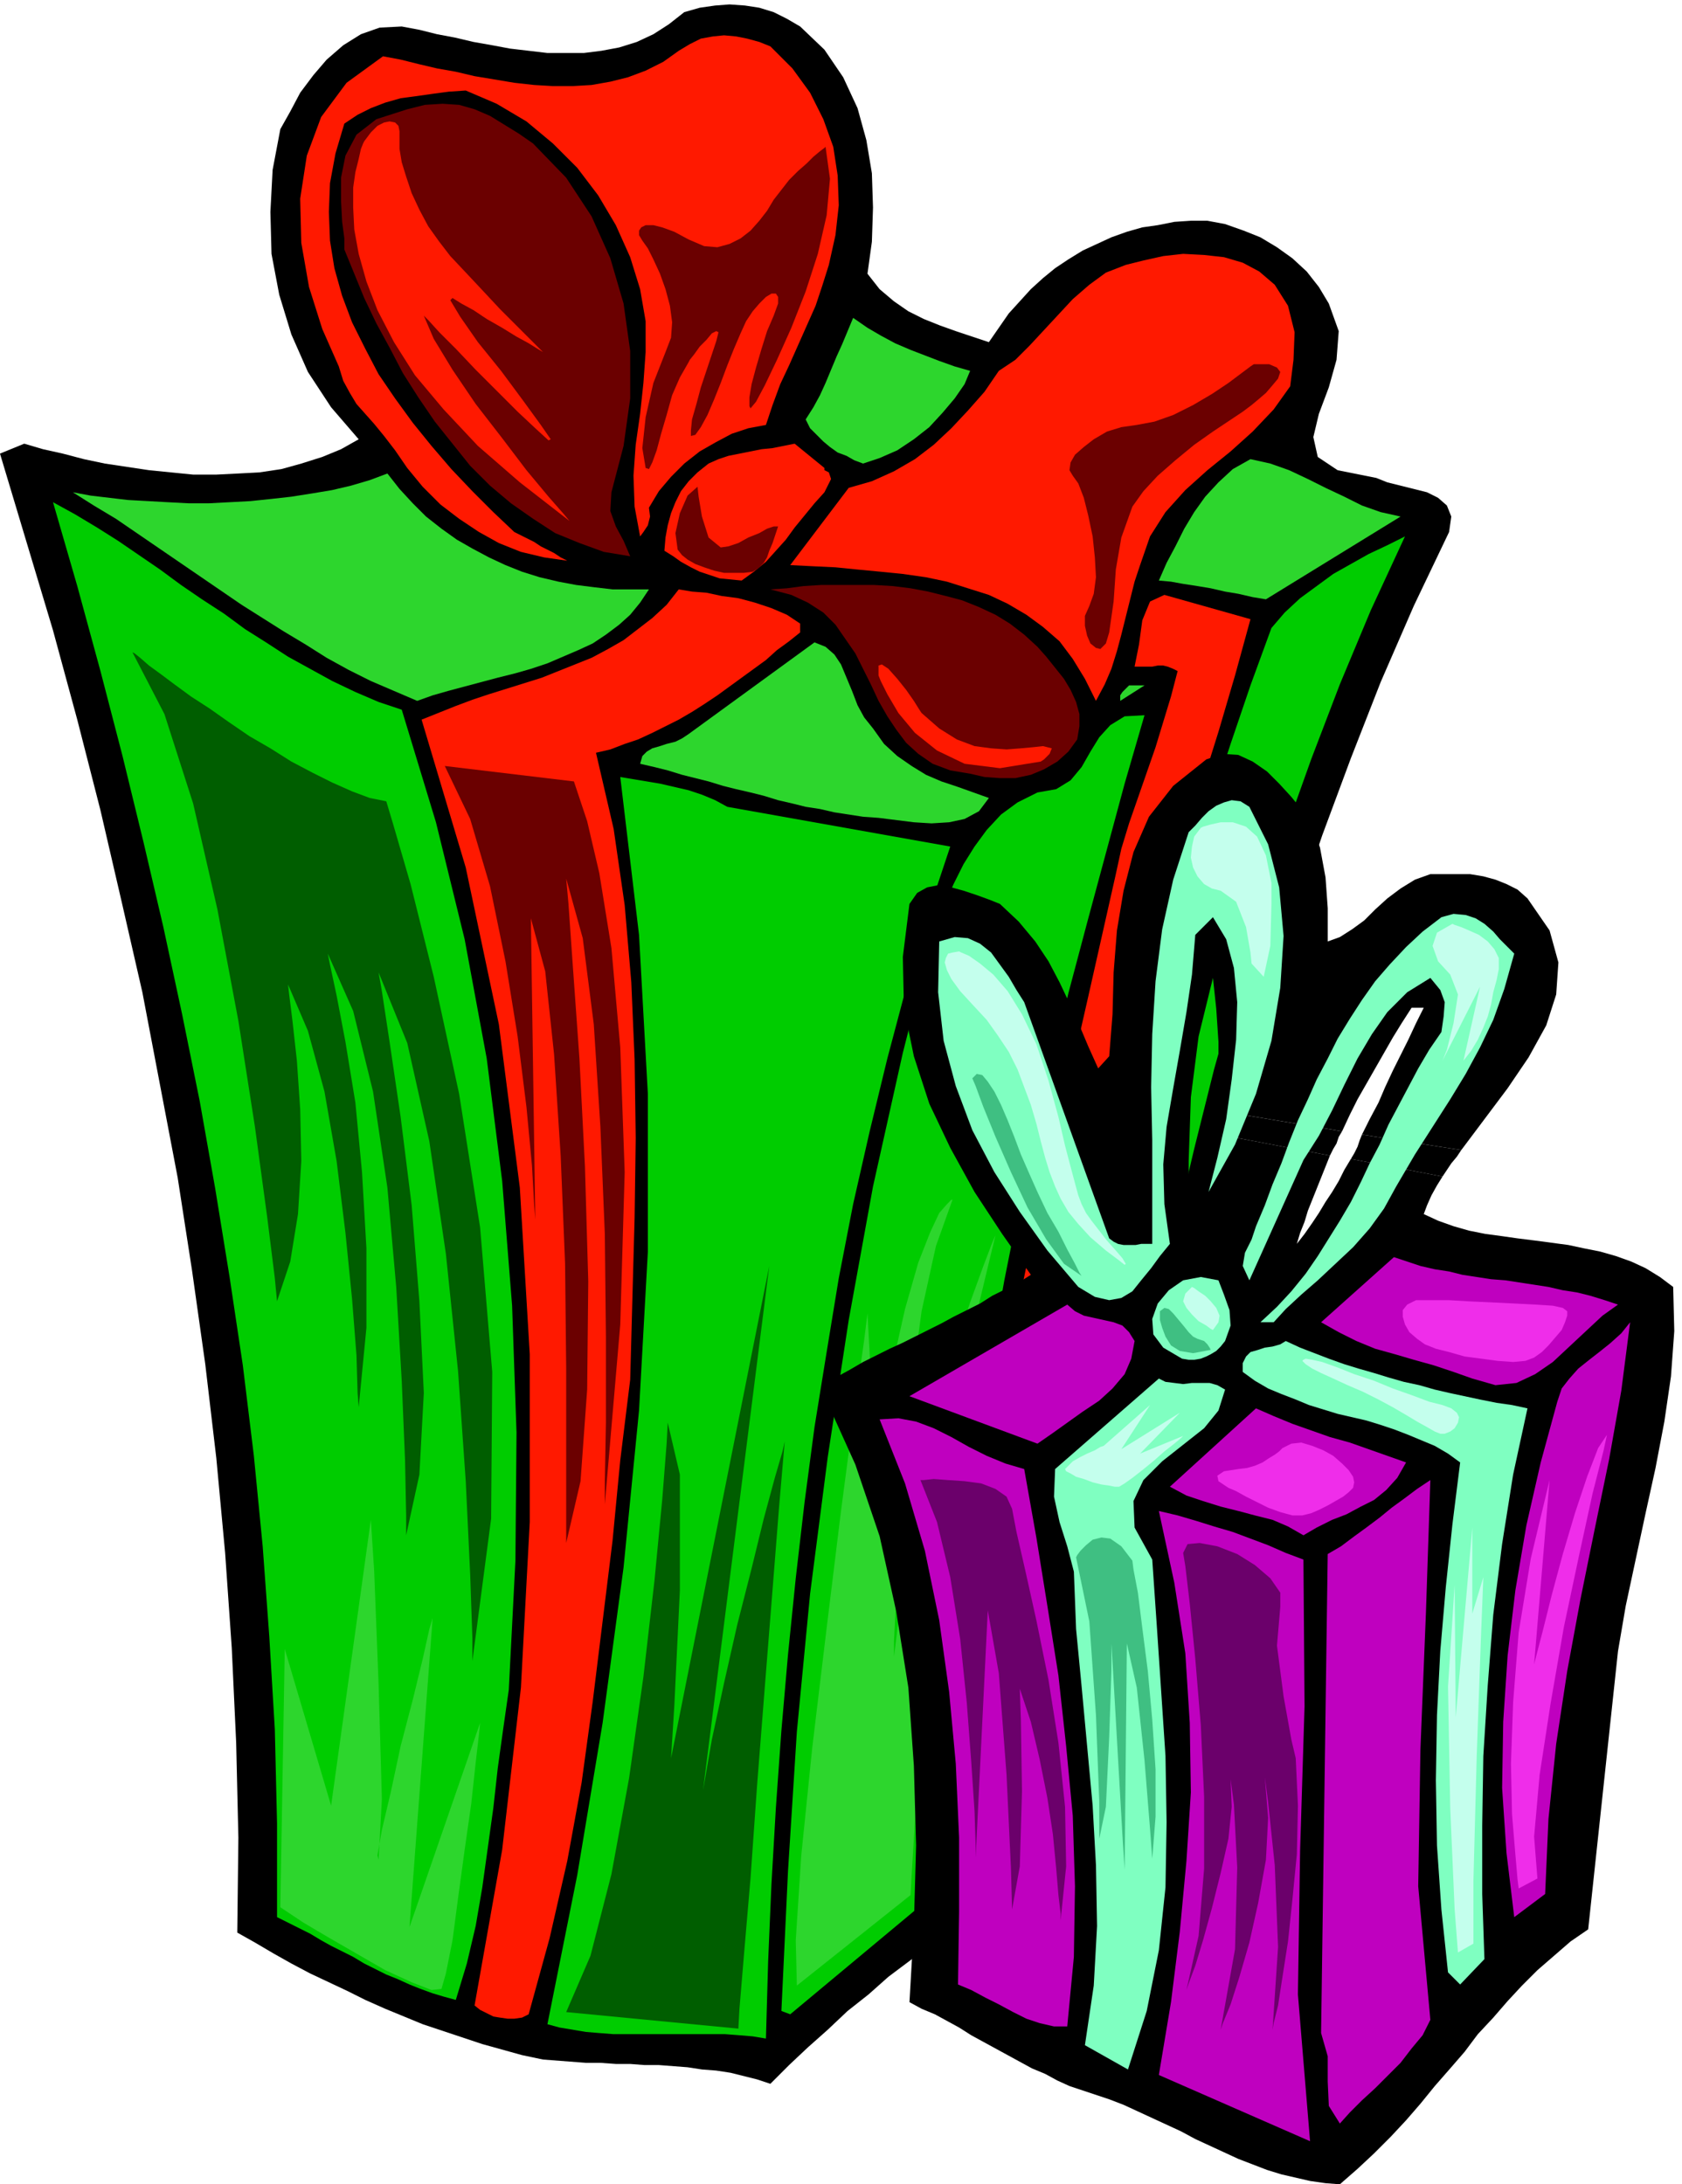 <svg xmlns="http://www.w3.org/2000/svg" fill-rule="evenodd" height="1.979in" preserveAspectRatio="none" stroke-linecap="round" viewBox="0 0 1524 1979" width="1.524in"><style>.pen1{stroke:none}.brush2{fill:#000}.brush3{fill:#0c0}.brush4{fill:#2dd62d}.brush5{fill:#ff1900}.brush6{fill:#6b0000}.brush8{fill:#bf00bf}.brush9{fill:#7fffc1}</style><path class="pen1 brush2" d="m22 402 17 5 18 4 19 5 19 4 20 3 20 3 20 2 20 2h21l20-1 19-1 20-3 18-5 19-6 17-7 16-9-25-29-21-32-15-34-11-36-7-37-1-38 2-38 7-37 9-16 9-17 12-16 12-14 15-13 16-10 17-6 20-1 16 3 16 4 16 3 17 4 17 3 16 3 17 2 17 2h33l16-2 16-3 16-5 15-7 14-9 14-11 14-4 14-2 13-1 14 1 13 2 13 4 12 6 12 7 22 21 17 25 13 28 8 29 5 30 1 31-1 31-4 29 11 14 13 11 13 9 14 7 15 6 14 5 15 5 15 5 9-13 9-13 10-11 10-11 11-10 11-9 12-8 13-8 13-6 13-6 14-5 14-4 14-2 15-3 15-1h15l16 3 17 6 15 6 15 9 14 10 13 12 11 14 9 15 9 25-2 26-7 25-9 24-5 21 4 18 18 12 35 7 10 4 12 3 12 3 12 3 10 5 8 7 4 10-2 14-32 67-30 69-27 69-26 70-24 71-22 72-20 72-19 73-18 74-16 74-16 75-14 75-14 75-13 76-12 76-12 76-19 14-19 14-19 14-19 14-20 14-19 15-20 15-19 15-19 15-20 15-18 16-19 15-18 17-18 16-17 16-17 17-12-4-12-3-12-3-13-2-13-1-13-2-13-1-13-1h-13l-13-1h-13l-14-1h-13l-13-1-13-1-13-1-19-4-18-5-18-5-18-6-18-6-18-6-17-7-17-7-18-8-16-8-17-8-17-8-17-9-16-9-17-10-16-9 1-86-2-86-4-86-6-86-8-86-10-85-12-85-13-84-16-84-16-84-19-83-19-82-21-82-22-81-24-80-24-80 22-9z"/><path class="pen1 brush3" d="m48 455 20 11 20 12 19 12 19 13 19 13 19 14 19 13 20 13 19 14 19 12 20 13 20 11 20 11 21 10 21 9 21 7 31 102 26 106 20 108 14 111 9 113 4 115-1 116-6 117-5 35-5 36-4 36-5 36-5 36-6 35-8 34-10 33-11-3-10-3-11-4-10-4-11-5-10-4-10-5-10-5-10-6-10-5-10-5-9-5-10-6-10-5-10-5-10-5v-85l-2-85-5-84-6-82-8-82-10-82-12-80-13-80-14-79-16-79-17-79-18-77-19-78-20-77-21-77-22-76z"/><path class="pen1 brush4" d="m351 429 11 14 12 13 12 12 14 11 14 10 14 8 15 8 15 7 15 6 16 5 17 4 16 3 16 2 17 2h33l-8 12-9 11-10 9-12 9-12 8-13 6-14 6-14 6-15 5-14 4-16 4-15 4-15 4-15 4-14 4-14 5-21-9-21-9-20-10-20-11-19-12-20-12-19-12-19-12-19-13-19-13-19-13-19-13-19-13-19-13-20-12-19-12 16 3 17 2 17 2 18 1 18 1 19 1h18l19-1 19-1 19-2 18-2 19-3 18-3 17-4 17-5 16-6z"/><path class="pen1 brush5" d="m347 51 16 3 16 4 17 4 17 3 17 4 18 3 18 3 18 2 17 1h18l17-1 17-3 16-4 16-6 16-8 14-10 10-6 10-5 11-2 10-1 11 1 10 2 11 3 10 4 20 20 16 22 12 24 9 25 4 26 1 27-3 27-6 27-6 19-6 18-8 18-8 18-8 18-8 17-7 19-6 18-16 3-15 5-15 8-14 8-14 11-12 12-11 13-9 15 1 8-2 8-4 6-3 4-5-27-1-28 2-28 4-28 3-28 2-28v-28l-5-29-9-29-13-29-16-27-19-25-22-22-24-20-27-16-28-12-15 1-15 2-14 2-15 2-14 4-13 5-12 6-12 8-8 27-5 27-1 26 1 26 4 25 7 25 9 24 12 24 12 23 15 22 16 22 17 21 18 21 19 20 19 19 19 18 6 3 6 3 6 3 6 4 6 3 6 3 6 4 6 3-21-3-21-5-20-8-18-10-18-12-17-13-16-16-14-17-11-16-10-13-9-11-8-9-8-9-6-10-6-11-4-13-15-34-12-38-7-40-1-40 6-39 13-35 23-31 33-24z"/><path class="pen1 brush6" d="m369 99 16-4 16-1 15 1 14 4 14 6 13 8 13 8 13 9 30 31 23 35 17 38 12 41 6 43v43l-6 43-11 42-1 17 5 14 7 13 6 14-24-4-22-8-22-9-20-13-20-14-19-16-18-18-16-20-16-20-15-22-14-22-12-23-12-22-11-23-9-22-9-22v-10l-2-15-1-19v-21l4-20 10-19 18-14 28-9z"/><path class="pen1 brush5" d="m382 652 15-6 15-6 16-6 15-5 16-5 16-5 16-5 15-6 15-6 15-6 15-8 14-8 13-10 13-10 13-12 11-14 12 2 13 1 14 3 15 2 15 4 15 5 14 6 12 8v8l-10 8-11 8-10 9-11 8-11 8-11 8-11 8-12 8-11 7-12 7-12 6-12 6-13 6-12 4-13 5-13 3 16 69 10 69 6 70 3 70 1 71-1 72-2 73-2 74-9 73-7 73-9 73-9 73-10 73-13 71-16 70-19 69-6 3-7 1h-6l-7-1-6-1-6-3-6-3-5-4 25-141 17-147 8-150v-152l-9-151-19-148-30-142-40-134z"/><path class="pen1 brush3" d="m562 704 12 2 12 2 12 2 13 3 13 3 12 4 12 5 11 6 202 36-21 63-19 65-17 64-16 66-15 66-13 67-11 67-11 68-9 68-8 69-7 69-6 69-5 70-4 69-3 70-2 70-12-2-12-1-13-1H556l-13-1-12-1-12-2-12-2-11-3 27-135 23-138 19-141 14-142 8-144V991l-8-144-17-143z"/><path class="pen1 brush4" d="m624 665 114-83 10 4 8 7 6 9 5 12 5 12 5 13 6 11 8 10 10 14 12 11 13 9 13 8 14 6 15 5 14 5 14 5-9 12-13 7-14 3-16 1-16-1-16-2-16-2-14-1-13-2-13-2-13-3-13-2-12-3-13-3-13-4-12-3-13-3-12-3-13-4-12-3-12-3-13-4-12-3-13-3 2-7 4-4 5-3 7-2 6-2 8-2 6-3 6-4z"/><path class="pen1 brush5" d="m642 420 9-4 9-3 10-2 10-2 10-2 10-1 10-2 10-2 27 22v2l4 2 2 6-6 12-9 10-9 11-9 11-8 11-9 10-9 10-11 9-11 8-10-1-10-1-9-3-9-3-8-4-9-5-7-5-8-5 1-12 2-11 3-11 4-10 5-10 7-9 8-8 10-8z"/><path class="pen1 brush6" d="m940 586 8 9 8 10 8 10 6 10 5 11 3 11v11l-2 12-8 11-10 9-12 7-12 5-14 3h-14l-14-1-13-3-18-3-16-6-13-9-11-10-9-12-8-12-8-14-7-15-7-14-7-14-9-13-9-13-11-11-14-9-15-7-19-5 15-1 15-2 16-1h48l17 1 16 2 16 3 16 4 15 4 15 6 15 7 13 8 13 10 12 11z"/><path class="pen1 brush3" d="m848 836 8-17 8-18 9-18 10-16 11-15 13-14 15-11 18-9 17-3 13-8 10-12 8-14 8-13 10-11 13-8 18-1-18 62-17 63-17 63-17 64-15 64-15 65-15 66-13 65-12 67-11 67-10 67-9 68-7 68-6 68-4 69-3 69v12l-132 110-8-3 6-127 8-126 12-125 16-124 19-124 22-121 27-121 30-118z"/><path class="pen1 brush5" d="m769 442 21-6 20-9 19-11 17-13 16-15 15-16 15-17 13-19 15-10 13-13 13-14 13-14 13-14 15-13 15-11 18-7 16-4 18-4 18-2 19 1 18 2 17 5 15 8 14 12 12 19 6 24-1 25-3 24-15 21-19 20-20 18-21 17-20 18-18 20-14 22-9 26-5 15-4 16-4 16-4 16-4 15-5 16-6 14-8 15-10-20-11-18-12-16-15-13-15-11-17-10-17-8-19-6-19-6-19-4-21-3-20-2-21-2-20-2-21-1-20-1 53-70z"/><path class="pen1 brush4" d="m773 288 13 9 12 7 13 7 14 6 13 5 13 5 14 5 14 4-5 12-9 13-11 13-12 13-14 11-15 10-16 7-15 5-8-3-7-4-8-3-7-5-6-5-6-6-6-6-4-8 7-11 6-11 5-11 5-12 5-12 5-11 5-12 5-12z"/><path class="pen1 brush5" d="m1011 792 5-23 7-23 8-23 8-23 8-23 7-23 7-23 6-23-4-2-5-2-4-1h-5l-5 1h-16l4-20 3-22 7-17 13-6 78 22-14 51-15 51-16 51-16 50-16 51-16 51-16 51-17 51-15 52-16 52-14 52-14 52-13 53-11 53-10 54-9 54-8 72-1 71 1 72-1 71-4 4-4 5-4 4-5 3-4 2-5 2-4-1-5-2 3-119 11-115 16-114 21-111 23-111 26-110 25-110 25-111z"/><path class="pen1 brush3" d="m1152 569 12-14 14-13 15-11 15-11 16-9 16-9 17-8 16-8-31 67-28 67-26 68-25 70-22 69-21 71-20 71-18 72-17 72-16 73-15 73-14 73-14 74-13 74-13 73-13 74-49 36-8-87v-86l7-85 13-85 17-84 21-83 21-82 22-81 19-52 17-53 17-52 17-54 17-53 17-52 18-53 19-52z"/><path class="pen1 brush4" d="M1023 621h14l-22 14v-5l2-3 3-3 3-3zm110-205 18 4 17 6 17 8 16 8 17 8 16 8 17 6 18 4-122 75-12-2-13-3-12-2-13-3-12-2-13-2-11-2-11-1 7-16 8-15 8-16 9-15 10-14 12-13 13-12 16-9z"/><path class="pen1 brush5" d="m330 128-1 2-2 5-2 9-3 12-2 14v18l1 20 4 22 7 25 10 26 15 29 19 30 26 31 31 33 38 33 45 35-5-6-14-16-20-24-22-29-24-31-21-31-17-28-9-21 4 4 10 11 15 15 18 19 19 19 19 19 16 15 12 11 2-1-9-13-16-22-20-27-21-26-16-23-9-15 2-2 8 5 11 6 12 8 14 8 13 8 11 6 8 5 5 3-2-2-5-5-8-8-11-11-13-13-14-15-15-16-16-17-10-13-10-14-8-15-7-15-5-15-4-13-2-12v-16l-1-5-3-3-5-1-5 1-6 3-6 6-6 8z"/><path class="pen1 brush6" d="m748 133-1 1-4 3-6 5-6 6-8 7-8 8-7 9-7 9-6 10-7 9-8 9-9 7-10 5-11 3-12-1-14-6-13-7-11-4-8-2h-7l-4 2-2 3v4l3 5 5 7 5 10 6 13 5 14 4 15 2 15-1 14-5 13-11 28-7 31-3 28 3 18 3 1 3-6 4-11 4-15 5-17 5-18 7-16 8-14 1-2 4-5 5-7 6-6 5-6 4-2 2 1-2 8-4 12-5 15-5 15-4 15-4 14-1 10v5l4-1 5-7 6-11 6-14 6-15 6-16 6-15 6-14 5-11 6-9 6-7 6-6 5-3h4l2 3v6l-4 11-6 14-5 16-5 17-4 15-2 12v8l1 2 5-6 8-15 11-23 13-29 13-33 11-34 8-35 3-33-4-29zm388 197-3 2-8 6-12 9-15 10-17 10-18 9-17 6-16 3-14 2-13 4-12 7-9 7-8 7-4 7-1 7 3 5 5 7 5 13 4 16 4 19 2 19 1 18-2 15-4 11-4 9v9l2 9 3 7 5 4 4 1 5-5 3-10 4-28 2-29 5-29 10-28 10-14 13-14 16-14 17-14 17-12 15-10 12-8 8-6 6-5 7-6 6-7 5-6 2-6-3-4-7-3h-14zM632 441l1 9 3 18 6 19 11 9 7-1 9-3 9-5 10-4 7-4 6-2h4l-1 3-2 6-2 6-3 7-2 6-3 5-5 5-5 3-8 1h-18l-9-2-9-3-8-3-7-4-5-4-4-5-2-15 4-18 7-16 9-8z"/><path class="pen1 brush5" d="m796 612 2 5 6 12 10 17 15 18 20 16 25 12 32 4 37-6 3-2 5-5 2-5-8-2-9 1-11 1-13 1-14-1-15-2-16-6-16-10-16-14-2-3-5-8-7-10-8-10-8-9-6-4-3 1v9z"/><path class="pen1 brush6" d="m403 694 117 14 3 9 9 27 11 47 11 68 8 90 4 113-4 138-14 163v-20l1-54v-78l-1-93-4-97-6-93-10-78-15-54 2 22 4 57 6 84 5 98 3 104-1 98-6 83-13 56v-158l-1-95-4-98-6-92-8-75-13-48 4 273-1-13-2-36-5-53-8-64-11-68-14-68-18-61-23-48z"/><path class="pen1" d="m120 591 2 1 5 4 8 7 11 8 12 9 15 11 17 11 17 12 19 13 19 11 19 12 19 10 18 9 18 8 16 6 15 3 6 20 16 55 21 84 23 106 19 121 11 131-1 133-17 129v-21l-2-58-4-84-7-100-11-106-15-102-20-89-26-64 3 17 7 46 10 68 10 80 7 87 4 83-4 74-12 55v-18l-1-50-3-72-5-85-8-90-13-87-18-73-23-52 2 10 6 28 8 42 9 55 6 63 4 69v72l-7 72-1-13-1-34-4-51-6-60-8-65-11-63-15-55-18-42 1 9 3 24 4 36 3 44 1 47-3 48-7 43-12 36-2-21-7-56-11-81-15-96-19-101-22-96-26-81-29-56zm485 698-1 19-4 51-7 73-10 87-13 92-16 87-19 74-22 51 156 15 1-18 4-48 6-70 6-85 7-89 7-88 6-76 5-58-2 9-7 24-10 37-11 45-13 51-12 53-11 51-8 46 60-475-89 446 3-48 5-104v-105l-11-47z" style="fill:#005e00"/><path class="pen1 brush4" d="m786 1190-3 24-9 64-12 91-13 106-13 108-10 98-5 77 1 41 103-82 1-18 3-49 6-73 8-89 10-98 13-99 17-93 19-79-3 7-8 21-12 33-15 45-15 56-15 65-14 74-10 81v-14l2-39 3-56 4-66 7-71 9-67 13-59 15-42h-1l-4 4-7 8-8 17-11 28-12 42-13 58-14 77-7-131zm-528 304-4 234 6 4 15 10 22 13 26 15 26 15 24 11 18 7 9-1 4-14 6-30 5-38 6-44 6-42 4-37 3-26 1-10-64 185 21-280-3 10-6 27-9 37-11 42-9 42-8 34-4 23 1 4 3-55-3-105-4-102-3-46-36 259-42-142z"/><path class="pen1 brush2" d="m1516 1166-12-9-13-8-13-6-14-5-14-4-15-3-14-3-15-2-15-2-16-2-14-2-15-2-15-3-14-4-14-5-13-6 3-8 4-9 5-9 5-8-83-16-6 10-5 10-6 10-6 9-6 10-6 9-7 10-7 9 3-10 4-10 3-10 4-10 4-10 4-10 4-10 4-10-105-20-3 24-3 24-3 24-4 23-10-11v-59l2-58 7-55 13-53 3 28 2 30v31l-2 31 114 19 7-15 7-14 8-14 8-14 8-14 8-14 8-13 9-14h11l-7 14-7 15-7 14-7 14-7 15-6 14-8 15-7 14 90 14 21-28 21-28 19-28 16-29 9-28 2-29-8-29-20-29-9-8-10-5-10-4-11-3-12-2h-36l-14 5-13 8-12 9-11 10-10 10-11 8-11 7-11 4v-30l-2-28-5-27-9-25-8-10-9-11-11-12-11-11-13-9-13-6-14-1-15 5-30 24-22 28-14 32-9 35-6 36-3 38-1 38-3 38-10 11-9-20-8-19-9-20-9-19-10-19-12-18-15-18-17-16-10-4-11-4-12-4-11-3-12-2-10 2-9 5-7 10-6 48 1 46 9 44 14 43 19 40 22 40 25 38 26 37-11 7-12 6-12 6-11 7-12 6-12 6-11 6-12 6-12 6-12 6-11 5-12 6-12 6-12 7-11 6-12 6v12l28 62 22 65 15 68 11 69 5 71 2 72-2 72-4 70 11 6 12 5 11 6 11 6 11 7 11 6 11 6 11 6 11 6 11 6 12 5 11 6 11 5 12 4 12 4 12 4 13 5 13 6 13 6 13 6 13 6 13 7 13 6 13 6 13 6 13 5 13 5 13 4 13 3 13 3 14 2 13 1 16-14 15-14 15-15 14-15 13-15 13-16 14-16 13-15 12-16 14-15 13-15 13-14 14-14 15-13 15-13 16-11 27-252 7-41 9-42 9-42 9-41 8-42 6-41 3-41-1-40z"/><path class="pen1 brush2" d="M1102 1006v5l-1 5v6l-1 5 105 20 3-6 3-5 2-6 3-5-114-19zm122 44 83 16 4-6 4-6 5-6 4-6-90-14-2 5-2 6-3 6-3 5z"/><path class="pen1 brush8" d="m797 1286 17-1 16 3 16 6 16 8 16 9 16 8 17 7 17 5 11 62 10 62 10 63 7 64 6 63 2 64-1 64-6 63h-12l-13-3-12-4-12-6-13-7-12-6-13-7-12-5 1-66v-67l-3-67-6-65-9-65-13-63-18-61-23-58zm170-104 7 6 8 4 9 2 9 2 9 2 8 3 6 6 5 8-3 16-6 14-11 13-12 11-15 10-14 10-14 10-13 9-116-43 143-83z"/><path class="pen1 brush9" d="m851 853 14-4 12 1 11 5 10 8 8 11 8 11 7 12 7 11 77 214 4 3 4 2 5 1h11l5-1h10v-94l-1-48 1-48 3-48 6-47 10-45 14-43 6-6 6-7 6-6 7-5 7-3 7-2 8 1 8 5 17 34 10 39 4 44-3 47-8 48-14 48-19 46-24 43 8-31 8-35 5-36 4-36 1-34-3-31-7-26-12-20-16 16-3 36-5 34-6 35-6 34-6 35-3 34 1 36 5 36-9 11-8 11-9 11-8 10-10 6-11 2-13-3-15-9-28-33-25-35-23-36-20-38-15-40-11-41-5-44 1-46zm199 396 6 3 8 1 8 1 8-1h16l7 2 7 4-6 19-13 16-19 15-19 15-17 17-9 19 1 24 16 29 4 58 4 60 4 60 1 60-1 59-6 57-11 55-17 53-39-22 8-54 3-54-1-55-3-54-5-54-5-54-5-52-2-52-6-23-7-22-5-23 1-25 94-82zm54-89 5 13 5 14 1 14-5 14-4 5-4 4-5 3-4 2-5 2-6 1h-5l-6-1-17-10-9-12-1-14 5-14 10-12 13-9 16-3 16 3z"/><path class="pen1 brush8" d="m1050 1369 17 4 17 5 16 5 17 5 16 6 16 6 16 7 16 6 1 133-4 130-2 131 11 133-137-60 11-66 8-64 6-64 4-62-1-63-4-63-10-64-14-65zm88-93 16 7 17 7 17 6 17 6 18 5 17 6 17 6 17 6-8 14-10 11-11 9-12 6-13 7-13 5-14 7-12 7-14-8-14-6-16-4-15-4-16-4-16-5-15-5-15-8 78-71z"/><path class="pen1 brush9" d="m1165 1215 13 6 13 5 13 5 14 5 13 4 14 4 13 4 14 4 14 3 14 4 13 3 14 3 14 3 15 3 14 2 14 3-13 60-10 63-8 64-5 64-4 64-1 63v62l2 59-22 23-11-11-6-57-4-58-1-59 1-59 3-58 5-58 6-57 7-56-11-8-12-7-12-5-12-5-13-5-12-4-13-4-13-3-13-3-13-4-13-4-12-5-13-5-12-5-12-7-11-8v-8l3-6 4-4 7-2 6-2 7-1 7-2 5-3zm141-384 11-3 11 1 9 3 8 5 8 7 6 7 7 7 6 6-9 32-10 28-12 25-13 24-14 23-16 25-16 25-17 29-11 20-13 18-15 17-16 15-16 15-15 13-14 13-11 12h-12l15-14 13-14 13-16 11-16 10-16 10-16 10-17 9-18 8-17 9-17 8-18 9-17 9-17 9-17 10-17 11-16 2-14 1-13-4-11-9-11-21 13-18 18-14 20-13 22-12 24-11 23-12 23-14 22-49 109-6-13 2-12 6-12 4-12 8-19 7-19 8-19 7-19 8-20 9-19 8-18 10-19 9-18 11-18 11-17 12-17 13-15 15-16 15-14 17-13z"/><path class="pen1 brush8" d="m1203 1408 12-7 12-9 11-8 12-9 11-9 11-8 12-9 12-8-4 120-5 124-2 124 11 121-7 14-10 12-10 13-12 12-11 11-12 11-11 11-9 10-10-16-1-22v-23l-6-21 6-434zm60-269 12 4 12 4 13 3 13 2 12 3 13 2 13 2 13 1 13 2 13 2 13 2 13 3 13 2 12 3 13 4 12 4-14 10-15 14-15 14-15 14-16 11-17 8-19 2-21-6-17-6-18-6-18-5-17-5-18-5-17-7-16-8-16-9 66-59zm148 131 4-12 7-9 8-9 10-8 9-7 10-8 10-9 8-10-8 62-11 62-13 63-13 64-12 65-10 66-7 68-3 68-28 21-7-58-4-59 1-60 4-60 7-59 10-59 13-57 15-55z"/><path class="pen1" d="m869 862 2 1 7 3 10 7 12 10 13 15 13 21 13 27 11 33 9 33 6 26 5 19 4 15 3 11 3 8 4 8 5 7 7 9 7 9 8 9 6 7 3 5-1 1-5-4-12-9-14-12-11-12-9-11-7-12-5-11-5-13-4-13-4-15-4-16-5-17-6-16-6-16-8-16-10-15-10-14-13-14-11-12-8-11-4-8-2-7 1-4 2-4 4-1 6-1zm447-25 2 1 6 2 7 3 9 4 8 6 6 7 4 8v10l-2 10-3 11-2 11-3 11-4 10-5 11-6 10-7 9 15-67-34 67 4-10 6-24 4-26-7-18-11-12-5-14 4-12 14-8zm-228-87 2-1 7-2 9-2h11l12 4 10 9 8 17 5 25v19l-1 38-6 28-11-12-1-10-4-23-9-23-14-10-8-2-7-4-6-7-4-8-2-9 1-10 2-9 6-8zm-8 416 2 1 4 3 6 4 5 5 5 6 3 7-1 6-5 7-2-1-4-3-7-4-6-6-5-6-3-6 2-7 6-6zm109 66 9 2 14 5 15 6 18 6 17 7 17 6 16 6 12 3 8 3 5 4 2 4-1 5-3 5-4 3-5 2h-4l-5-2-7-4-9-5-10-6-12-7-13-7-14-7-14-6-13-6-11-5-8-4-6-4-3-3 1-1 2-1 6 1zm-189 78-3 1-5 3-7 3-6 3-7 4-4 4-3 3 1 2 4 2 5 3 7 2 8 3 8 2 7 1 5 1h4l5-3 7-5 9-7 11-9 9-8 9-7 6-5 2-2-39 16 36-37-53 33 26-40-42 37zm344 119-2 50-4 112-3 114v56l-14 8-3-39-4-92-2-110 6-92 1 120 15-172v78l10-33z" style="fill:#c4ffed"/><path class="pen1" d="M996 1666v-34l-3-78-6-85-12-58 1-2 3-4 5-5 6-5 8-2 8 1 10 7 10 13 1 8 4 21 4 32 5 39 4 44 3 45v43l-3 38-2-27-5-62-7-66-9-40-2 205-2-31-4-70-4-70-2-34v25l-2 60-3 63-6 29zM881 977l3 7 7 19 11 27 14 32 15 32 17 29 16 22 16 11-2-3-4-8-7-13-8-16-10-17-9-19-8-18-7-16-6-16-6-15-6-14-6-12-6-9-5-6-5-1-4 4zm170 211v8l2 7 3 8 5 8 8 5 12 2 16-3-1-2-2-3-3-3-6-2-4-2-4-4-4-5-5-6-5-6-4-4-4-1-4 3z" style="fill:#3fbf82"/><path class="pen1" d="M834 1341h3l9-1 13 1 15 1 15 2 13 5 10 7 5 11 4 21 8 35 10 45 11 54 9 57 6 58 1 54-5 49v-6l-2-17-2-24-3-31-5-33-7-35-8-34-10-30 1 29 1 64-2 68-7 39-1-37-4-85-7-92-10-57-11 224v-11l-1-31-3-45-4-53-6-58-9-56-12-50-15-38zm238 66 2 12 4 34 5 50 5 60 3 65v65l-5 61-11 49 2-6 6-16 7-23 8-29 8-32 7-31 3-29-1-25 3 23 3 57-2 74-13 73 2-6 7-17 8-25 9-31 8-36 7-39 2-38-3-37 3 23 6 57 3 74-5 75 1-6 4-16 4-26 5-32 4-38 4-41 1-44-2-43-4-17-7-39-6-46 3-35v-13l-9-13-14-12-16-10-18-7-16-3-11 1-4 8z" style="fill:#6b006b"/><path class="pen1" d="M1296 1178h17l17 1 21 1 21 1 19 1 16 1 9 2 4 3v4l-2 6-3 7-6 7-6 7-6 6-7 5-8 3-11 1-14-1-15-2-15-2-14-4-12-3-10-4-7-5-7-6-4-7-2-7v-6l4-5 8-4h13zm-134 134-1 1-2 2-4 3-5 3-6 4-7 3-7 2-8 1-13 2-6 4 1 5 9 6 7 3 9 5 10 5 10 5 11 4 11 3h9l8-2 7-3 8-4 7-4 7-4 5-4 4-4 1-5-1-5-4-6-6-6-8-7-9-5-10-4-10-3-9 1-8 4zm294-12-3 14-10 39-12 55-14 66-12 69-10 65-5 56 3 38-17 9-1-8-2-23-3-36-1-46 2-56 5-63 11-67 17-71-14 167 2-8 6-23 8-32 10-37 11-37 11-33 10-26 8-12z" style="fill:#ef2dea"/></svg>
